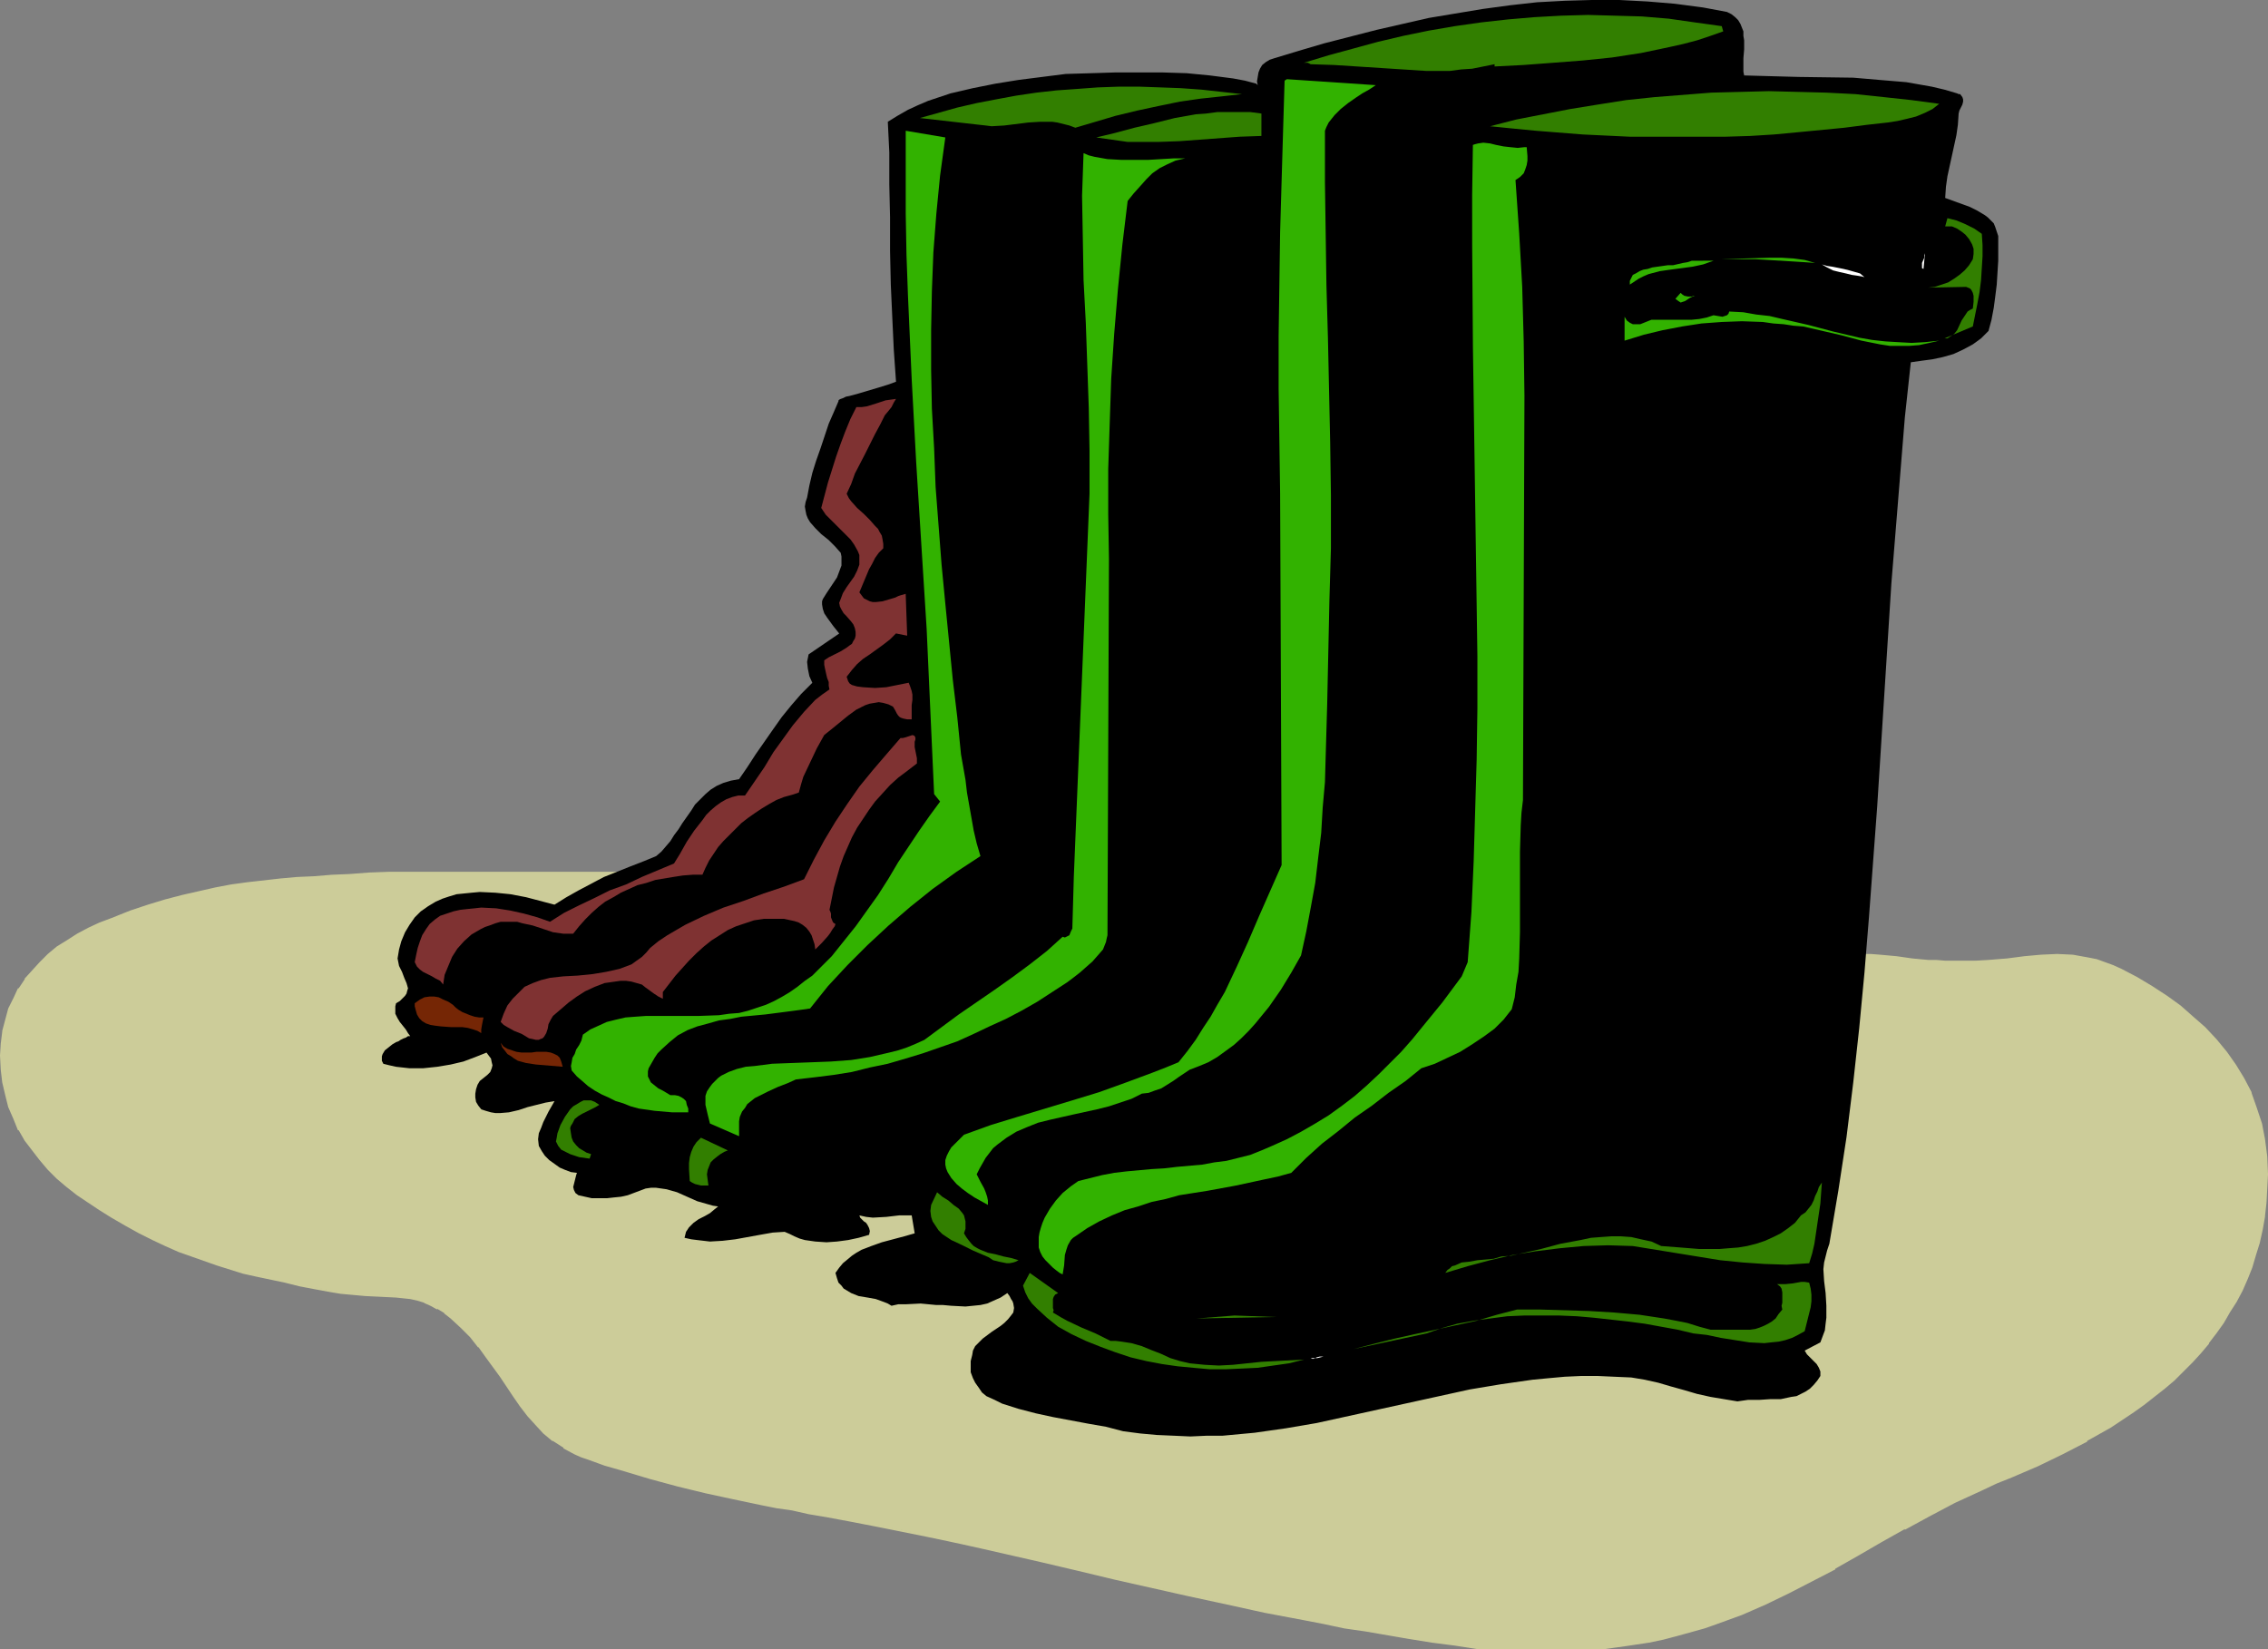<?xml version="1.0" encoding="UTF-8" standalone="no"?>
<svg
   version="1.0"
   width="129.766mm"
   height="94.39mm"
   id="svg34"
   sodipodi:docname="Boots 04.wmf"
   xmlns:inkscape="http://www.inkscape.org/namespaces/inkscape"
   xmlns:sodipodi="http://sodipodi.sourceforge.net/DTD/sodipodi-0.dtd"
   xmlns="http://www.w3.org/2000/svg"
   xmlns:svg="http://www.w3.org/2000/svg">
  <rect width="100%" height="100%" fill="#808080" stroke="none"/>
  <sodipodi:namedview
     id="namedview34"
     pagecolor="#ffffff"
     bordercolor="#000000"
     borderopacity="0.25"
     inkscape:showpageshadow="2"
     inkscape:pageopacity="0.0"
     inkscape:pagecheckerboard="0"
     inkscape:deskcolor="#d1d1d1"
     inkscape:document-units="mm" />
  <defs
     id="defs1">
    <pattern
       id="WMFhbasepattern"
       patternUnits="userSpaceOnUse"
       width="6"
       height="6"
       x="0"
       y="0" />
  </defs>
  <path
     style="fill:#cccc99;fill-opacity:1;fill-rule:evenodd;stroke:none"
     d="M 397.212,206.326 H 350.833 l -5.494,0.323 -5.333,0.162 h -5.171 -4.848 l -4.686,-0.323 -4.686,-0.162 -9.05,-0.808 -9.05,-0.969 -4.686,-0.646 -4.686,-0.646 -5.01,-0.646 -5.01,-0.646 -5.333,-0.646 -5.656,-0.646 -2.909,-0.162 -2.909,-0.323 -2.586,-0.162 -2.747,-0.162 -4.848,-0.485 -4.848,-0.485 -4.848,-0.646 -5.171,-0.808 -2.586,-0.485 -2.747,-0.646 -2.747,-0.646 -2.909,-0.646 h -19.069 l -4.202,-1.131 -3.717,-0.808 -3.717,-0.646 -3.555,-0.485 -3.555,-0.162 -3.394,-0.162 -6.626,-0.162 h -6.787 -3.555 l -3.555,-0.162 -3.717,-0.323 -3.717,-0.485 -4.04,-0.808 -4.202,-0.969 H 84.194 l -4.363,0.323 -4.202,0.162 -3.878,0.323 -3.878,0.162 -3.717,0.323 -3.555,0.323 -7.11,0.808 -3.394,0.485 -3.555,0.646 -3.555,0.646 -3.555,0.969 -3.555,0.969 -3.878,1.131 -3.878,1.293 -4.04,1.454 -2.424,1.131 -2.424,1.131 -2.424,1.293 -2.262,1.293 -2.101,1.454 -1.939,1.454 -1.778,1.777 -1.616,1.777 -1.616,1.939 -1.293,1.939 -1.131,2.1 -0.97,2.262 -0.808,2.262 -0.485,2.585 -0.323,2.585 -0.162,2.585 0.162,3.07 0.323,2.747 0.485,2.747 0.808,2.585 0.97,2.424 1.131,2.424 1.293,2.262 1.616,2.1 1.616,2.1 1.778,1.939 1.939,2.1 2.101,1.777 2.262,1.777 2.424,1.616 2.424,1.616 2.424,1.616 3.07,1.777 3.07,1.616 2.747,1.454 2.909,1.293 2.747,1.293 2.909,0.969 5.333,1.939 5.656,1.616 3.07,0.646 2.909,0.808 3.07,0.646 3.232,0.646 3.555,0.646 3.555,0.646 1.778,0.323 1.778,0.162 3.555,0.323 3.394,0.162 3.232,0.162 3.07,0.485 1.616,0.323 1.454,0.485 1.454,0.646 1.454,0.646 1.454,0.969 1.454,1.131 2.262,2.1 1.939,1.939 1.778,2.1 1.616,2.262 3.07,4.362 2.909,4.201 1.454,2.1 1.616,1.939 1.616,1.939 1.778,1.939 1.939,1.616 2.424,1.454 2.424,1.454 1.293,0.485 1.454,0.646 3.555,1.131 3.555,1.131 3.232,0.969 3.07,0.969 6.141,1.616 5.818,1.454 5.979,1.293 6.302,1.131 3.232,0.646 3.394,0.646 3.555,0.646 3.717,0.646 5.171,0.969 5.01,0.969 5.01,0.969 4.686,0.969 4.686,1.131 4.525,0.969 4.363,0.969 4.363,0.969 8.565,1.939 8.242,1.777 7.918,1.939 8.08,1.777 7.918,1.777 8.08,1.777 8.08,1.777 8.565,1.777 4.363,0.808 4.363,0.808 4.525,0.808 4.686,0.808 4.848,0.646 4.848,0.808 5.01,0.808 5.333,0.646 h 26.664 l 3.394,-0.485 3.394,-0.323 3.07,-0.646 3.232,-0.646 2.909,-0.646 3.07,-0.808 2.747,-0.969 2.747,-0.808 5.494,-2.1 5.171,-2.262 5.01,-2.424 5.01,-2.424 4.848,-2.747 4.848,-2.747 5.01,-2.908 5.171,-2.908 5.333,-2.908 5.656,-2.747 5.818,-2.908 3.07,-1.293 3.232,-1.454 5.656,-2.262 5.494,-2.585 5.333,-2.908 5.01,-2.908 4.848,-3.231 2.262,-1.616 2.262,-1.777 2.262,-1.777 1.939,-1.777 2.101,-1.939 1.939,-1.939 1.778,-2.1 1.778,-1.939 1.616,-2.262 1.616,-2.1 1.293,-2.262 1.454,-2.424 1.131,-2.424 1.131,-2.424 0.97,-2.585 0.97,-2.585 0.646,-2.747 0.646,-2.747 0.485,-2.908 0.323,-2.908 0.323,-3.07 v -3.07 -1.939 l -0.162,-1.939 -0.485,-3.555 -0.646,-3.555 -0.97,-3.393 -1.293,-3.231 -1.454,-3.07 -1.778,-2.908 -1.939,-2.747 -2.262,-2.747 -2.424,-2.585 -2.586,-2.262 -2.747,-2.262 -2.909,-2.262 -3.07,-2.1 -3.394,-1.777 -3.394,-1.939 -1.778,-0.808 -1.616,-0.646 -1.778,-0.485 -1.778,-0.485 -1.616,-0.323 -1.778,-0.162 -3.394,-0.162 -3.555,0.162 -3.555,0.323 -3.717,0.323 -4.04,0.323 -2.747,0.162 -2.424,0.162 h -4.202 l -1.939,-0.162 -1.778,-0.162 -3.394,-0.323 -3.394,-0.323 -1.778,-0.162 -1.778,-0.162 -2.101,-0.162 -2.262,-0.162 -2.424,-0.162 z"
     id="path1" />
  <path
     style="fill:#cccc99;fill-opacity:1;fill-rule:evenodd;stroke:none"
     d="m 350.833,206.165 -5.494,0.323 h -5.333 l -5.171,0.162 -4.848,-0.162 -4.686,-0.162 -4.686,-0.323 -9.05,-0.646 -9.05,-1.131 v 0 l -4.686,-0.646 -4.686,-0.646 v 0 l -5.01,-0.485 h 0.162 l -5.171,-0.646 -5.333,-0.808 v 0 l -5.656,-0.485 -2.909,-0.323 -2.909,-0.323 -2.586,-0.162 -2.747,-0.162 -4.848,-0.323 -4.848,-0.485 v 0 l -4.848,-0.646 -5.01,-0.808 -2.747,-0.485 -2.586,-0.646 -2.909,-0.646 -2.909,-0.808 h -19.069 v 0 l -4.04,-1.131 -3.878,-0.808 -3.717,-0.646 v 0 l -3.555,-0.323 -3.555,-0.323 -3.394,-0.162 H 175.659 l -3.555,-0.162 -3.555,-0.162 -3.717,-0.323 h 0.162 l -3.878,-0.485 -3.878,-0.646 -4.363,-0.969 H 84.194 l -4.363,0.162 -4.202,0.323 -3.878,0.162 -3.878,0.323 -3.717,0.162 -3.555,0.323 -7.11,0.808 v 0 l -3.555,0.485 -3.394,0.646 -3.555,0.808 -3.555,0.808 -3.717,0.969 -3.717,1.131 -3.878,1.293 -4.04,1.616 v 0 l -2.586,0.969 -2.424,1.131 -2.424,1.293 v 0 l -2.262,1.454 -2.101,1.293 v 0 l -1.939,1.616 -1.778,1.777 -1.616,1.777 -1.616,1.777 v 0.162 l -1.293,1.939 H 3.878 l -0.97,2.1 -1.131,2.262 v 0 l -0.646,2.424 -0.646,2.424 v 0.162 L 0.162,225.715 0,228.3 l 0.162,3.07 0.323,2.747 v 0 l 0.646,2.747 0.646,2.585 1.131,2.585 v 0 l 0.97,2.424 h 0.162 l 1.293,2.262 1.616,2.1 1.616,2.1 v 0 l 1.778,2.1 1.939,1.939 2.101,1.777 v 0 l 2.262,1.777 2.424,1.616 2.424,1.616 2.586,1.616 3.07,1.777 2.909,1.616 v 0 l 2.909,1.454 2.747,1.293 2.909,1.293 v 0 l 2.747,0.969 5.494,1.939 5.656,1.777 2.909,0.646 3.07,0.646 3.07,0.646 3.232,0.808 3.394,0.646 3.555,0.646 1.939,0.323 v 0 l 1.778,0.162 3.555,0.323 3.394,0.162 3.232,0.162 v 0 l 3.07,0.323 1.454,0.323 1.616,0.485 h -0.162 l 1.454,0.646 1.454,0.808 v -0.162 l 1.616,0.969 h -0.162 l 1.454,1.131 2.262,2.1 1.939,1.939 1.778,2.262 v -0.162 l 1.616,2.262 3.07,4.201 2.909,4.362 1.454,2.1 v 0 l 1.616,2.1 1.616,1.777 1.778,1.939 1.939,1.616 h 0.162 l 2.262,1.454 v 0.162 l 2.424,1.293 1.454,0.646 v 0 l 1.454,0.485 3.555,1.293 3.394,0.969 3.232,0.969 3.232,0.969 5.979,1.616 5.979,1.454 5.979,1.293 6.141,1.293 3.232,0.646 3.394,0.485 3.555,0.808 3.878,0.646 5.171,0.969 5.01,0.969 4.848,0.969 4.848,0.969 4.686,0.969 4.525,0.969 4.363,0.969 12.766,2.908 8.242,1.939 8.08,1.939 7.918,1.777 7.918,1.777 8.242,1.777 8.08,1.777 8.565,1.616 4.202,0.808 4.525,0.969 4.525,0.646 4.686,0.808 4.686,0.808 5.01,0.808 5.01,0.646 5.171,0.808 h 26.826 l 3.394,-0.485 h 0.162 l 3.232,-0.485 3.232,-0.485 3.07,-0.646 3.07,-0.808 2.909,-0.808 2.909,-0.808 2.747,-0.969 5.333,-1.939 v 0 l 5.171,-2.262 5.01,-2.424 5.01,-2.585 5.01,-2.585 v -0.162 l 4.848,-2.747 5.01,-2.908 5.171,-2.908 v 0.162 l 5.333,-2.908 5.494,-2.908 5.979,-2.747 3.07,-1.454 3.232,-1.293 5.656,-2.424 5.333,-2.585 5.333,-2.747 v -0.162 l 5.171,-2.908 4.848,-3.231 2.262,-1.616 2.262,-1.777 v 0 l 2.262,-1.777 2.101,-1.777 1.939,-1.939 1.939,-1.939 1.778,-1.939 1.778,-2.1 v -0.162 l 1.616,-2.1 1.616,-2.262 1.293,-2.262 1.454,-2.262 v 0 l 1.293,-2.424 1.131,-2.585 v 0 l 0.97,-2.424 0.808,-2.747 0.808,-2.585 0.646,-2.908 0.485,-2.747 V 263.038 l 0.323,-2.908 h -0.485 l -0.323,2.908 v 0 l -0.485,2.908 -0.646,2.747 -0.808,2.585 -0.808,2.747 -0.97,2.424 v 0 l -1.131,2.585 -1.293,2.262 h 0.162 l -1.454,2.424 -1.454,2.262 -1.454,2.1 -1.616,2.262 v -0.162 l -1.778,2.1 -1.778,2.1 -1.939,1.939 -2.101,1.939 -2.101,1.777 -2.101,1.777 v 0 l -2.262,1.777 -2.262,1.616 -4.848,3.231 -5.01,2.908 v 0 l -5.333,2.747 -5.494,2.585 -5.656,2.424 -3.232,1.293 -3.07,1.454 -5.818,2.747 -5.656,2.908 -5.333,2.908 v 0 l -5.01,2.908 -5.01,2.747 -5.01,2.908 v 0 l -4.848,2.585 -5.01,2.585 -5.01,2.424 -5.171,2.262 v 0 l -5.333,1.939 -2.747,0.969 -2.909,0.808 -2.909,0.808 -3.07,0.808 -3.07,0.485 -3.232,0.646 -3.232,0.485 v 0 l -3.394,0.485 h -26.664 v 0 l -5.171,-0.808 -5.01,-0.808 -5.01,-0.646 -4.686,-0.808 -4.686,-0.808 -4.525,-0.808 -4.525,-0.808 -4.363,-0.808 -8.403,-1.616 -8.242,-1.777 -8.08,-1.777 -7.918,-1.777 -7.918,-1.777 -8.08,-1.939 -8.242,-1.939 -12.766,-2.908 -4.525,-0.969 -4.525,-0.969 -4.686,-0.969 -4.686,-0.969 -4.848,-0.969 -5.01,-0.969 -5.333,-0.969 -3.717,-0.808 -3.555,-0.646 -3.394,-0.646 -3.232,-0.485 -6.141,-1.293 -5.979,-1.293 -5.979,-1.454 -6.141,-1.616 -3.07,-0.969 -3.232,-0.969 -3.394,-0.969 -3.555,-1.293 -1.454,-0.485 v 0 l -1.454,-0.646 -2.424,-1.293 v 0 l -2.262,-1.454 h 0.162 l -2.101,-1.777 -1.778,-1.777 -1.616,-1.939 -1.616,-1.939 v 0 l -1.454,-1.939 -2.909,-4.362 -3.07,-4.362 -1.616,-2.1 v -0.162 l -1.778,-2.1 -1.939,-1.939 -2.262,-2.1 -1.293,-1.131 h -0.162 l -1.454,-0.969 v 0 l -1.454,-0.808 -1.454,-0.646 h -0.162 l -1.454,-0.485 -1.454,-0.323 -3.232,-0.323 v 0 l -3.232,-0.162 -3.394,-0.323 -3.555,-0.162 -1.778,-0.162 v 0 l -1.778,-0.323 -3.555,-0.646 -3.394,-0.646 -3.232,-0.808 -3.232,-0.646 -2.909,-0.646 -2.909,-0.808 -5.656,-1.616 -5.494,-1.939 -2.747,-0.969 v 0 l -2.747,-1.293 -2.909,-1.293 -2.909,-1.454 v 0.162 l -2.909,-1.777 -3.07,-1.777 -2.424,-1.454 -2.586,-1.616 -2.262,-1.777 -2.262,-1.777 v 0 l -2.101,-1.777 -1.939,-1.939 -1.778,-1.939 v 0.162 l -1.616,-2.1 -1.616,-2.262 -1.293,-2.262 v 0 l -0.97,-2.424 v 0.162 l -0.97,-2.424 -0.808,-2.585 -0.646,-2.747 v 0 l -0.323,-2.747 v -3.07 -2.585 l 0.323,-2.585 v 0 l 0.646,-2.585 0.808,-2.262 v 0 l 0.97,-2.1 0.97,-2.262 v 0 l 1.293,-1.939 v 0.162 l 1.616,-1.939 1.616,-1.777 1.778,-1.616 1.939,-1.616 v 0 l 2.101,-1.454 2.262,-1.293 v 0 l 2.262,-1.293 2.586,-1.131 2.424,-0.969 v 0 l 4.04,-1.616 3.878,-1.293 3.717,-1.131 3.555,-0.969 3.717,-0.808 3.394,-0.808 3.555,-0.646 3.394,-0.485 v 0 l 7.11,-0.808 3.555,-0.323 3.717,-0.162 3.878,-0.323 3.878,-0.162 4.202,-0.323 4.363,-0.162 h 68.68 v 0 l 4.202,0.969 4.04,0.646 3.717,0.485 v 0 l 3.717,0.323 3.555,0.162 3.555,0.162 h 13.413 l 3.394,0.162 3.555,0.323 3.555,0.323 v 0 l 3.717,0.646 3.717,0.808 4.04,1.131 h 19.23 -0.162 l 3.07,0.808 2.747,0.646 2.747,0.646 2.586,0.485 5.01,0.808 4.848,0.646 h 0.162 l 4.848,0.485 4.848,0.323 2.747,0.162 2.586,0.323 2.909,0.162 2.909,0.323 5.656,0.485 v 0 l 5.171,0.808 5.171,0.646 v 0 l 5.01,0.646 h -0.162 l 4.848,0.485 4.525,0.646 h 0.162 l 9.05,1.131 9.05,0.646 4.686,0.323 4.686,0.162 4.848,0.162 h 5.171 l 5.333,-0.162 5.494,-0.323 z"
     id="path2" />
  <path
     style="fill:#cccc99;fill-opacity:1;fill-rule:evenodd;stroke:none"
     d="m 490.132,260.13 0.162,-3.07 0.162,-3.07 -0.162,-3.878 v 0 l -0.485,-3.716 -0.646,-3.393 -1.131,-3.393 -1.131,-3.231 v -0.162 l -1.616,-3.07 v 0 l -1.778,-2.908 -1.939,-2.747 v 0 l -2.262,-2.747 -2.424,-2.585 -2.586,-2.262 -2.747,-2.424 v 0 l -2.909,-2.1 -3.232,-2.1 -3.232,-1.939 v 0 l -3.394,-1.777 -1.778,-0.808 v 0 l -1.778,-0.646 -1.778,-0.646 -1.616,-0.323 -1.778,-0.323 v 0 l -1.778,-0.323 -3.394,-0.162 -3.555,0.162 -3.555,0.323 -3.717,0.485 -4.04,0.323 -2.747,0.162 h -2.424 -4.202 l -1.939,-0.162 h -1.778 l -3.394,-0.323 -3.394,-0.485 -1.778,-0.162 -1.778,-0.162 -2.101,-0.162 h -2.262 l -2.424,-0.162 H 350.833 v 0.485 h 48.965 l 2.424,0.162 h 2.262 l 2.101,0.162 1.778,0.162 1.778,0.162 3.394,0.485 3.394,0.323 h 1.778 l 1.939,0.162 h 4.202 2.424 l 2.747,-0.162 4.04,-0.323 3.717,-0.485 3.555,-0.323 3.555,-0.162 3.394,0.323 1.778,0.162 h -0.162 l 1.778,0.323 1.778,0.323 1.616,0.646 1.778,0.646 h -0.162 l 1.778,0.808 3.555,1.777 v 0 l 3.232,1.939 3.07,1.939 2.909,2.262 v 0 l 2.747,2.262 2.586,2.424 2.424,2.585 2.262,2.585 v -0.162 l 1.939,2.908 1.778,2.908 h -0.162 l 1.616,3.07 v -0.162 l 1.131,3.393 1.131,3.231 0.646,3.555 0.485,3.716 v -0.162 l 0.162,3.878 -0.162,3.07 -0.162,3.07 z"
     id="path3" />
  <path
     style="fill:#000000;fill-opacity:1;fill-rule:evenodd;stroke:none"
     d="m 373.457,2.585 0.97,0.485 0.808,0.646 0.646,0.646 0.485,0.808 0.323,0.808 0.323,0.808 v 0.969 l 0.162,0.969 v 1.939 l -0.162,1.939 v 2.908 l 0.162,0.808 5.818,0.162 5.979,0.162 11.797,0.162 5.656,0.485 5.818,0.485 2.747,0.485 2.747,0.485 2.747,0.646 2.747,0.808 0.323,0.162 h 0.323 l 0.485,0.646 0.162,0.485 v 0.485 l -0.162,0.646 -0.323,0.646 -0.323,0.646 -0.162,0.646 -0.162,2.424 -0.323,2.262 -1.939,8.886 -0.323,2.262 -0.162,2.424 1.778,0.646 1.778,0.646 1.778,0.646 1.616,0.808 1.616,0.969 0.646,0.485 0.646,0.646 0.646,0.646 0.323,0.808 0.323,0.969 0.323,0.969 v 2.585 2.747 l -0.162,2.585 -0.162,2.585 -0.323,2.585 -0.323,2.424 -0.485,2.585 -0.646,2.424 -0.808,0.808 -0.808,0.808 -1.778,1.293 -2.101,1.131 -2.101,0.969 -2.262,0.646 -2.262,0.485 -2.424,0.323 -2.262,0.323 -1.293,11.956 -0.97,11.956 -0.97,11.956 -0.97,11.956 -3.07,48.31 -1.778,23.913 -0.97,11.956 -1.131,11.956 -1.293,11.795 -1.454,11.795 -1.778,11.633 -1.939,11.472 -0.485,1.454 -0.323,1.293 -0.323,1.293 -0.162,1.454 0.162,2.585 0.323,2.585 0.162,2.747 v 2.585 l -0.162,1.293 -0.162,1.454 -0.485,1.293 -0.485,1.293 -3.394,1.777 0.485,0.808 0.646,0.646 1.454,1.454 0.485,0.808 0.323,0.808 v 0.485 0.485 l -0.323,0.485 -0.323,0.485 -0.808,0.969 -0.808,0.808 -0.97,0.646 -0.97,0.485 -0.97,0.485 -1.131,0.162 -2.262,0.485 h -2.262 l -2.424,0.162 h -2.424 l -2.262,0.323 -2.909,-0.485 -2.909,-0.485 -2.909,-0.646 -2.747,-0.808 -2.909,-0.808 -2.747,-0.808 -2.909,-0.646 -2.909,-0.485 -3.717,-0.162 -3.555,-0.162 h -3.555 l -3.555,0.162 -3.555,0.323 -3.394,0.323 -6.787,0.969 -6.787,1.131 -6.626,1.454 -6.626,1.454 -6.626,1.454 -6.626,1.454 -6.626,1.454 -6.626,1.131 -6.787,0.969 -6.949,0.646 h -3.394 l -3.555,0.162 -3.555,-0.162 -3.717,-0.162 -3.555,-0.323 -3.717,-0.485 -3.717,-0.969 -3.717,-0.646 -7.757,-1.454 -3.717,-0.808 -3.717,-0.969 -3.555,-1.131 -1.616,-0.808 -1.778,-0.808 -0.97,-0.808 -0.646,-0.969 -0.808,-1.131 -0.485,-0.969 -0.485,-1.293 v -1.131 -1.293 l 0.323,-1.293 0.162,-0.969 0.485,-0.969 0.808,-0.808 0.808,-0.808 1.939,-1.454 1.939,-1.293 0.808,-0.646 0.808,-0.808 0.646,-0.808 0.485,-0.646 0.162,-0.969 -0.162,-0.969 -0.162,-0.485 -0.323,-0.485 -0.323,-0.646 -0.485,-0.646 -1.454,0.969 -1.454,0.646 -1.454,0.646 -1.454,0.323 -1.616,0.162 -1.616,0.162 -3.07,-0.162 -1.778,-0.162 h -1.454 l -3.394,-0.323 -3.232,0.162 h -1.616 l -1.454,0.323 -0.808,-0.485 -0.808,-0.323 -1.778,-0.646 -1.778,-0.323 -1.939,-0.323 -1.616,-0.646 -0.808,-0.485 -0.808,-0.485 -0.485,-0.646 -0.646,-0.646 -0.323,-0.969 -0.323,-1.131 0.808,-1.131 0.808,-0.969 0.97,-0.808 0.97,-0.808 0.97,-0.646 1.131,-0.646 2.101,-0.808 2.262,-0.808 2.424,-0.646 2.424,-0.646 2.262,-0.646 -0.646,-3.878 h -1.293 -1.454 l -2.747,0.323 -2.909,0.162 -1.454,-0.162 -1.454,-0.323 0.162,0.485 0.323,0.323 0.485,0.485 0.485,0.323 0.323,0.485 0.323,0.646 0.162,0.646 -0.162,0.808 -2.262,0.646 -2.262,0.485 -2.424,0.323 -2.262,0.162 -2.424,-0.162 -2.262,-0.323 -1.131,-0.323 -1.131,-0.485 -0.97,-0.485 -1.131,-0.485 -2.586,0.162 -2.747,0.485 -5.333,0.969 -2.747,0.323 -2.747,0.162 -2.747,-0.323 -1.293,-0.162 -1.454,-0.323 0.162,-0.646 0.162,-0.646 0.323,-0.485 0.323,-0.485 0.97,-0.969 1.131,-0.808 1.293,-0.646 1.131,-0.646 0.97,-0.808 0.808,-0.646 -1.131,-0.162 -1.131,-0.323 -2.262,-0.646 -4.363,-1.939 -2.262,-0.646 -1.131,-0.162 -1.131,-0.162 h -1.131 l -1.131,0.162 -1.293,0.485 -1.293,0.485 -1.293,0.485 -1.454,0.323 -1.616,0.162 -1.454,0.162 h -1.616 -1.616 l -1.454,-0.323 -1.454,-0.323 -0.646,-0.485 -0.323,-0.646 -0.162,-0.646 0.162,-0.646 0.323,-1.293 0.162,-0.646 0.162,-0.485 -1.293,-0.162 -1.293,-0.485 -1.131,-0.485 -1.131,-0.808 -1.131,-0.808 -0.97,-0.969 -0.646,-0.969 -0.646,-1.131 -0.162,-1.454 0.162,-1.293 0.485,-1.131 0.485,-1.293 1.131,-2.262 1.293,-2.262 -1.939,0.323 -1.939,0.485 -1.939,0.485 -1.939,0.646 -2.101,0.485 -1.939,0.162 h -0.97 l -0.97,-0.162 -1.131,-0.323 -0.97,-0.323 -0.646,-0.808 -0.485,-0.808 -0.162,-0.969 v -0.808 l 0.162,-0.969 0.323,-0.969 0.485,-0.808 0.808,-0.646 0.808,-0.646 0.646,-0.646 0.323,-0.808 0.162,-0.646 -0.162,-0.646 -0.162,-0.808 -0.485,-0.646 -0.485,-0.646 -2.424,0.969 -2.586,0.969 -2.747,0.646 -2.909,0.485 -3.07,0.323 H 88.557 l -2.909,-0.323 -1.454,-0.323 -1.293,-0.323 -0.323,-0.646 v -0.485 -0.485 l 0.162,-0.485 0.485,-0.808 0.808,-0.646 0.808,-0.646 0.808,-0.485 0.485,-0.162 0.485,-0.323 0.646,-0.323 0.485,-0.162 0.485,-0.323 h 0.485 l -0.485,-0.646 -0.485,-0.808 -0.646,-0.808 -0.646,-0.808 -0.485,-0.808 -0.485,-0.969 v -1.131 -0.485 l 0.162,-0.646 0.808,-0.485 0.646,-0.646 0.485,-0.485 0.323,-0.485 0.162,-0.646 0.162,-0.485 -0.323,-1.131 -0.485,-1.131 -0.485,-1.293 -0.646,-1.293 -0.323,-1.616 0.323,-1.939 0.485,-1.777 0.808,-1.939 0.97,-1.616 1.131,-1.616 1.293,-1.293 1.616,-1.131 1.616,-0.969 1.454,-0.646 1.454,-0.485 1.616,-0.485 1.616,-0.162 1.616,-0.162 1.778,-0.162 3.394,0.162 3.232,0.323 3.394,0.646 3.07,0.808 3.07,0.808 2.586,-1.616 2.586,-1.454 2.747,-1.454 2.747,-1.454 5.656,-2.262 2.909,-1.131 2.747,-1.131 1.131,-0.969 0.97,-1.131 0.97,-1.131 0.808,-1.293 0.97,-1.293 0.808,-1.293 1.939,-2.747 0.808,-1.293 1.131,-1.131 1.131,-1.131 1.131,-0.969 1.293,-0.808 1.454,-0.646 1.616,-0.485 1.778,-0.323 1.778,-2.585 1.778,-2.747 3.717,-5.332 1.939,-2.747 2.101,-2.585 2.101,-2.424 2.424,-2.424 -0.646,-1.454 -0.323,-1.616 -0.162,-1.454 0.162,-0.808 0.162,-0.808 6.626,-4.524 -0.646,-0.808 -0.646,-0.808 -1.293,-1.777 -0.646,-0.969 -0.323,-0.969 -0.162,-0.969 v -0.646 l 0.162,-0.485 0.808,-1.293 0.646,-0.969 1.616,-2.424 0.485,-1.293 0.485,-1.293 v -1.293 -0.646 l -0.162,-0.808 -1.293,-1.454 -1.293,-1.293 -1.616,-1.293 -1.293,-1.293 -1.131,-1.293 -0.485,-0.808 -0.323,-0.808 -0.162,-0.808 -0.162,-0.969 0.162,-0.969 0.323,-0.969 0.485,-2.585 0.646,-2.747 0.808,-2.585 0.97,-2.747 1.778,-5.332 1.131,-2.585 0.97,-2.262 V 86.602 l 0.162,-0.162 0.323,-0.162 0.485,-0.162 0.646,-0.323 0.808,-0.162 1.778,-0.485 4.363,-1.293 2.101,-0.646 1.778,-0.646 -0.485,-6.948 -0.323,-6.948 -0.323,-7.109 -0.162,-7.271 v -7.271 l -0.162,-7.109 v -6.948 l -0.323,-6.624 2.101,-1.293 2.262,-1.293 2.101,-0.969 2.262,-0.969 2.424,-0.808 2.424,-0.808 4.848,-1.131 4.848,-0.969 5.01,-0.808 10.181,-1.293 5.494,-0.162 5.171,-0.162 h 5.333 5.01 l 5.171,0.162 5.01,0.485 5.01,0.646 2.586,0.485 2.424,0.646 0.323,0.323 -0.162,-0.808 0.162,-0.969 0.162,-0.969 0.323,-0.808 0.485,-0.808 0.808,-0.646 0.808,-0.485 0.97,-0.323 5.333,-1.616 5.494,-1.616 5.656,-1.454 5.656,-1.454 5.656,-1.293 5.656,-1.293 5.818,-0.969 5.818,-0.969 5.979,-0.808 5.818,-0.646 5.979,-0.323 L 344.208,0 h 5.979 l 6.141,0.323 5.818,0.485 6.141,0.808 z"
     id="path4" />
  <path
     style="fill:#327f00;fill-opacity:1;fill-rule:evenodd;stroke:none"
     d="m 372.326,5.655 0.323,1.131 -2.747,0.969 -2.909,0.969 -3.07,0.808 -2.909,0.646 -3.07,0.646 -3.07,0.646 -6.302,0.969 -6.302,0.646 -6.302,0.485 -6.464,0.485 -6.302,0.323 v -0.485 l -2.424,0.485 -2.424,0.485 -2.424,0.162 -2.424,0.323 h -5.01 l -5.01,-0.323 -10.019,-0.646 -5.01,-0.323 -5.01,-0.162 -0.323,-0.162 -0.323,-0.162 h -0.323 -0.485 l 5.333,-1.616 5.333,-1.454 5.333,-1.454 5.494,-1.293 5.494,-1.131 5.656,-0.969 5.656,-0.808 5.818,-0.646 5.656,-0.485 5.818,-0.323 5.818,-0.162 5.818,0.162 5.818,0.162 5.818,0.485 5.656,0.808 z"
     id="path5" />
  <path
     style="fill:#32b200;fill-opacity:1;fill-rule:evenodd;stroke:none"
     d="m 297.505,18.419 -1.454,0.969 -1.454,0.808 -1.454,0.969 -1.616,1.131 -1.616,1.293 -1.293,1.293 -1.293,1.616 -0.485,0.969 -0.323,0.808 v 11.148 l 0.162,11.148 0.162,11.148 0.323,11.31 0.485,22.62 0.162,11.472 v 11.472 l -0.323,11.148 -0.485,22.62 -0.323,11.148 -0.162,5.655 -0.485,5.493 -0.323,5.493 -0.646,5.332 -0.646,5.493 -0.97,5.332 -0.97,5.17 -1.131,5.17 -2.101,3.716 -2.262,3.716 -2.586,3.716 -2.909,3.555 -1.454,1.616 -1.616,1.616 -1.616,1.454 -1.778,1.293 -1.778,1.293 -1.939,1.131 -1.939,0.808 -2.101,0.808 -2.424,1.616 -1.131,0.808 -1.293,0.808 -1.293,0.808 -1.454,0.485 -1.293,0.485 -1.454,0.162 -2.262,1.131 -2.424,0.808 -2.424,0.808 -2.586,0.646 -5.171,1.131 -5.01,1.131 -2.586,0.646 -2.424,0.969 -2.262,0.969 -2.101,1.293 -1.939,1.454 -0.97,0.808 -1.616,2.1 -0.646,1.131 -0.646,1.131 -0.646,1.293 0.808,1.616 0.808,1.454 0.323,0.808 0.323,0.969 0.162,0.808 v 0.969 l -1.454,-0.808 -1.454,-0.808 -1.454,-0.969 -1.293,-0.969 -1.131,-0.969 -1.131,-1.293 -0.808,-1.293 -0.323,-0.808 -0.162,-0.808 v -0.969 l 0.323,-0.969 0.485,-0.969 0.485,-0.808 1.454,-1.454 1.293,-1.293 5.818,-2.1 5.818,-1.777 11.797,-3.555 5.818,-1.777 5.818,-2.1 5.656,-2.1 2.909,-1.131 2.747,-1.131 1.939,-2.424 1.778,-2.424 1.616,-2.585 1.616,-2.424 1.454,-2.585 1.616,-2.747 2.586,-5.493 2.424,-5.332 2.424,-5.655 2.424,-5.493 2.424,-5.493 -0.323,-80.462 -0.162,-11.31 -0.162,-11.31 V 72.707 l 0.162,-11.148 0.162,-11.31 0.323,-11.148 0.323,-10.987 0.323,-10.664 0.485,-0.323 z"
     id="path6" />
  <path
     style="fill:#327f00;fill-opacity:1;fill-rule:evenodd;stroke:none"
     d="m 268.579,20.358 -4.363,0.485 -4.525,0.485 -4.525,0.646 -4.686,0.969 -4.525,0.969 -4.686,1.131 -4.363,1.293 -4.363,1.293 -1.293,-0.485 -1.293,-0.323 -1.293,-0.323 -1.131,-0.162 h -2.586 l -2.586,0.162 -2.586,0.323 -2.586,0.323 -2.747,0.162 -1.293,-0.162 -1.454,-0.162 -12.766,-1.454 4.04,-1.131 4.04,-1.131 4.202,-0.969 4.202,-0.808 4.363,-0.808 4.363,-0.646 4.363,-0.485 4.525,-0.323 4.363,-0.323 4.525,-0.162 h 4.525 l 4.525,0.162 4.363,0.162 4.525,0.323 4.363,0.485 z"
     id="path7" />
  <path
     style="fill:#327f00;fill-opacity:1;fill-rule:evenodd;stroke:none"
     d="m 419.352,22.458 -1.454,1.131 -1.616,0.808 -1.939,0.808 -1.939,0.485 -2.101,0.485 -2.101,0.323 -4.363,0.485 -5.01,0.646 -5.01,0.485 -5.01,0.485 -5.171,0.485 -5.171,0.323 -5.333,0.162 H 362.792 352.449 l -10.181,-0.485 -10.181,-0.808 -5.01,-0.485 -4.848,-0.485 5.656,-1.454 5.818,-1.131 5.818,-1.131 5.979,-0.969 6.141,-0.969 6.141,-0.646 6.141,-0.485 6.141,-0.485 6.302,-0.162 6.141,-0.162 6.302,0.162 6.141,0.162 6.302,0.323 6.141,0.646 5.979,0.646 z"
     id="path8" />
  <path
     style="fill:#327f00;fill-opacity:1;fill-rule:evenodd;stroke:none"
     d="m 272.78,29.406 -4.686,0.162 -4.363,0.323 -4.363,0.323 -4.363,0.323 -4.525,0.162 h -4.363 -2.262 l -2.262,-0.323 -2.262,-0.323 -2.262,-0.323 4.04,-0.969 4.202,-1.131 4.202,-0.969 4.525,-1.131 4.525,-0.808 2.262,-0.162 2.424,-0.323 h 2.262 2.424 2.424 l 2.424,0.323 z"
     id="path9" />
  <path
     style="fill:#32b200;fill-opacity:1;fill-rule:evenodd;stroke:none"
     d="m 204.424,29.729 -1.131,8.24 -0.808,8.24 -0.646,8.402 -0.323,8.402 -0.162,8.402 v 8.563 l 0.162,8.402 0.485,8.563 0.323,8.402 0.646,8.402 0.646,8.402 0.808,8.402 1.616,16.48 0.97,8.079 0.808,8.079 0.97,5.493 0.323,2.747 0.485,2.747 0.97,5.493 0.646,2.747 0.808,2.747 -5.171,3.393 -5.171,3.716 -4.848,3.878 -4.686,4.039 -4.525,4.201 -4.363,4.362 -4.202,4.524 -3.878,4.847 -2.262,0.323 -2.424,0.323 -5.01,0.646 -5.171,0.485 -2.424,0.485 -2.424,0.323 -2.262,0.646 -2.424,0.646 -2.101,0.808 -2.101,1.131 -1.778,1.454 -1.778,1.616 -0.808,0.808 -0.646,0.969 -0.646,1.131 -0.646,1.131 -0.162,0.646 v 0.485 0.646 l 0.162,0.323 0.485,0.969 0.808,0.646 0.808,0.646 0.97,0.485 0.808,0.485 0.808,0.485 h 0.97 l 0.808,0.162 0.646,0.323 0.485,0.323 0.485,0.485 0.162,0.808 0.323,0.808 v 0.808 h -3.555 l -3.717,-0.323 -3.394,-0.485 -1.778,-0.485 -1.616,-0.646 -1.616,-0.485 -1.616,-0.808 -1.454,-0.646 -1.454,-0.808 -1.454,-0.969 -1.293,-1.131 -1.131,-0.969 -1.131,-1.293 -0.162,-0.969 0.162,-0.808 0.162,-0.969 0.485,-0.808 0.323,-0.969 0.646,-0.969 0.485,-0.969 0.323,-1.293 1.616,-1.131 1.778,-0.808 1.778,-0.808 1.939,-0.485 2.101,-0.485 2.101,-0.162 2.262,-0.162 h 2.262 9.05 l 4.525,-0.162 2.262,-0.323 2.101,-0.162 1.939,-0.485 1.939,-0.646 1.939,-0.646 1.778,-0.808 1.778,-0.969 1.616,-0.969 1.616,-1.131 1.616,-1.293 1.616,-1.131 1.454,-1.454 2.747,-2.747 2.586,-3.231 2.586,-3.231 2.424,-3.393 2.424,-3.393 2.262,-3.555 2.101,-3.555 2.262,-3.393 2.262,-3.393 2.262,-3.231 2.262,-3.07 -1.293,-1.616 -0.808,-17.773 -0.808,-17.934 -1.131,-17.934 -1.131,-18.096 -0.97,-17.934 -0.808,-18.096 -0.323,-8.886 -0.162,-8.886 v -8.886 -9.048 z"
     id="path10" />
  <path
     style="fill:#32b200;fill-opacity:1;fill-rule:evenodd;stroke:none"
     d="m 330.148,31.83 0.162,1.939 v 0.969 l -0.162,0.969 -0.323,0.969 -0.323,0.808 -0.808,0.808 -0.97,0.646 0.808,11.633 0.646,11.472 0.323,11.795 0.162,11.795 -0.323,87.41 -0.323,2.747 -0.162,2.747 -0.162,5.655 v 5.817 5.817 5.817 l -0.162,5.655 -0.162,2.908 -0.485,2.747 -0.323,2.747 -0.646,2.585 -1.778,2.262 -1.939,1.939 -2.424,1.777 -2.424,1.616 -2.586,1.616 -2.747,1.293 -2.747,1.293 -2.909,0.969 -3.394,2.747 -3.717,2.585 -3.555,2.747 -3.717,2.585 -3.555,2.908 -3.555,2.747 -3.394,3.07 -3.232,3.231 -2.909,0.808 -3.07,0.646 -5.979,1.293 -6.141,1.131 -6.141,0.969 -2.909,0.808 -3.07,0.646 -2.909,0.969 -2.909,0.808 -2.747,1.131 -2.747,1.293 -2.586,1.454 -2.586,1.777 -0.485,0.323 -0.485,0.485 -0.646,1.131 -0.323,0.969 -0.323,1.131 -0.162,2.262 -0.162,0.969 -0.162,0.969 -0.646,-0.323 -0.646,-0.485 -0.808,-0.646 -0.808,-0.808 -0.808,-0.808 -0.646,-0.808 -0.485,-0.969 -0.323,-0.969 v -1.131 -1.131 l 0.162,-0.969 0.323,-1.131 0.323,-0.969 0.485,-1.131 1.131,-1.939 1.293,-1.777 1.454,-1.616 1.778,-1.454 1.616,-1.131 2.586,-0.646 2.586,-0.646 2.586,-0.485 2.747,-0.323 5.333,-0.485 2.747,-0.162 2.747,-0.323 5.494,-0.485 2.586,-0.485 2.586,-0.323 2.586,-0.646 2.586,-0.646 2.424,-0.969 2.262,-0.969 3.232,-1.454 3.07,-1.616 3.07,-1.777 2.909,-1.777 2.909,-2.1 2.747,-2.1 2.586,-2.262 2.586,-2.424 2.424,-2.424 2.424,-2.424 2.424,-2.747 2.101,-2.585 4.363,-5.332 4.202,-5.655 1.293,-3.07 v 0 l 0.808,-10.825 0.485,-10.987 0.323,-10.987 0.323,-10.987 0.162,-11.148 v -11.148 l -0.323,-22.458 -0.323,-22.297 -0.323,-22.135 -0.162,-21.974 V 42.17 l 0.162,-10.825 0.485,-0.162 0.646,-0.162 1.131,-0.162 1.454,0.162 1.293,0.323 1.616,0.323 1.454,0.162 1.616,0.162 1.454,-0.162 z"
     id="path11" />
  <path
     style="fill:#32b200;fill-opacity:1;fill-rule:evenodd;stroke:none"
     d="m 256.297,34.253 -2.101,0.485 -1.778,0.808 -1.616,0.808 -1.616,1.131 -1.293,1.293 -1.293,1.454 -1.454,1.616 -1.293,1.616 -1.131,9.371 -0.97,9.694 -0.808,9.694 -0.646,9.694 -0.323,9.694 -0.323,9.856 v 9.694 l 0.162,9.694 -0.323,81.432 -0.162,0.646 -0.162,0.808 -0.323,0.808 -0.323,0.808 -1.131,1.293 -1.131,1.293 -2.747,2.424 -1.454,1.131 -1.293,0.969 -3.232,2.1 -3.232,2.1 -3.394,1.939 -3.394,1.777 -3.555,1.616 -3.394,1.616 -3.555,1.616 -3.717,1.293 -3.717,1.293 -3.717,1.131 -3.878,1.131 -3.878,0.808 -3.878,0.969 -4.04,0.646 -3.878,0.485 -4.202,0.485 -1.778,0.808 -2.101,0.808 -2.101,0.969 -1.939,0.969 -0.97,0.485 -0.808,0.646 -0.808,0.646 -0.485,0.808 -0.646,0.808 -0.485,1.131 -0.162,0.969 v 1.293 1.939 l -6.302,-2.747 -0.485,-1.939 -0.485,-2.1 v -0.969 -0.969 l 0.323,-0.969 0.646,-0.969 0.485,-0.646 0.646,-0.646 0.646,-0.646 0.646,-0.485 1.616,-0.808 1.778,-0.646 1.939,-0.485 1.939,-0.162 3.717,-0.485 8.565,-0.323 4.202,-0.162 4.363,-0.323 4.04,-0.646 4.202,-0.969 1.939,-0.485 1.939,-0.646 1.939,-0.808 1.778,-0.808 3.717,-2.747 3.717,-2.747 7.757,-5.332 3.878,-2.747 3.717,-2.747 3.717,-2.908 3.394,-3.07 0.485,0.162 0.323,-0.162 0.323,-0.162 0.323,-0.162 0.323,-0.808 0.323,-0.646 0.323,-11.31 3.394,-82.724 v -9.371 l -0.162,-9.21 -0.323,-9.21 -0.323,-9.21 -0.485,-9.21 -0.162,-9.21 -0.162,-9.048 0.323,-9.21 1.131,0.485 1.293,0.323 2.747,0.485 2.909,0.162 h 2.909 3.07 l 2.747,-0.162 2.747,-0.162 h 1.293 z"
     id="path12" />
  <path
     style="fill:#327f00;fill-opacity:1;fill-rule:evenodd;stroke:none"
     d="m 428.563,50.572 0.162,2.424 v 2.424 l -0.162,2.585 -0.162,2.585 -0.323,2.585 -0.485,2.585 -0.485,2.424 -0.485,2.424 -6.141,2.585 h 0.646 l 0.485,-0.323 0.485,-0.323 0.485,-0.323 0.646,-0.808 0.97,-2.1 0.646,-0.969 0.646,-0.969 0.485,-0.323 0.646,-0.323 0.162,-1.454 v -1.293 l -0.162,-0.646 -0.323,-0.646 -0.323,-0.323 -0.808,-0.323 -8.242,0.162 1.454,-0.162 1.454,-0.485 1.454,-0.485 1.293,-0.808 1.131,-0.808 1.131,-0.969 0.97,-1.131 0.808,-1.293 0.162,-1.131 v -1.131 l -0.323,-0.969 -0.646,-1.131 -0.808,-0.969 -0.808,-0.646 -0.97,-0.646 -1.131,-0.485 h -1.454 l 0.485,-1.777 1.939,0.485 1.939,0.808 1.939,0.969 z"
     id="path13" />
  <path
     style="fill:#ffffff;fill-opacity:1;fill-rule:evenodd;stroke:none"
     d="m 415.958,58.166 -0.323,-0.162 V 57.681 57.358 56.873 l 0.485,-1.131 v -0.485 l 0.162,-0.485 z"
     id="path14" />
  <path
     style="fill:#32b200;fill-opacity:1;fill-rule:evenodd;stroke:none"
     d="m 392.526,56.873 -2.262,-0.162 -2.586,-0.162 -5.333,-0.323 -2.747,-0.162 h -2.586 -2.424 -2.262 l 5.01,-0.162 5.333,-0.162 h 2.586 l 2.586,0.162 2.424,0.323 z"
     id="path15" />
  <path
     style="fill:#32b200;fill-opacity:1;fill-rule:evenodd;stroke:none"
     d="m 370.548,56.388 -2.262,0.808 -2.262,0.485 -2.424,0.323 -2.424,0.323 -2.262,0.323 -2.424,0.646 -1.131,0.485 -0.97,0.485 -0.97,0.646 -0.97,0.646 V 60.751 l 0.323,-0.646 0.323,-0.646 0.646,-0.323 0.808,-0.485 0.808,-0.323 0.97,-0.162 0.97,-0.323 2.262,-0.323 1.131,-0.162 h 1.131 l 2.101,-0.485 0.97,-0.162 0.97,-0.323 z"
     id="path16" />
  <path
     style="fill:#ffffff;fill-opacity:1;fill-rule:evenodd;stroke:none"
     d="m 403.192,59.943 -0.646,-0.162 -0.97,-0.162 -1.131,-0.162 -1.293,-0.323 -1.454,-0.323 -1.293,-0.323 -1.293,-0.646 -1.131,-0.646 1.131,0.323 1.131,0.162 2.424,0.485 1.293,0.323 1.131,0.323 1.131,0.323 z"
     id="path17" />
  <path
     style="fill:#32b200;fill-opacity:1;fill-rule:evenodd;stroke:none"
     d="m 366.508,63.982 -0.485,0.162 -0.646,0.323 -0.97,0.646 -0.485,0.162 -0.485,0.162 -0.485,-0.323 -0.646,-0.485 1.131,-1.293 0.323,0.323 0.485,0.323 0.808,0.162 h 0.808 l 0.323,-0.162 z"
     id="path18" />
  <path
     style="fill:#32b200;fill-opacity:1;fill-rule:evenodd;stroke:none"
     d="m 419.352,73.676 -2.101,0.485 -2.262,0.485 -2.101,0.162 h -2.101 -2.101 l -2.101,-0.323 -4.04,-0.808 -4.202,-1.131 -4.202,-0.969 -4.202,-0.969 -2.101,-0.162 -2.101,-0.323 -2.262,-0.162 -2.262,-0.323 -4.525,-0.162 -4.363,0.162 -4.363,0.323 -4.202,0.646 -4.202,0.808 -4.04,0.969 -4.202,1.293 v -5.17 l 0.485,0.808 0.646,0.485 0.646,0.323 h 0.808 0.808 l 0.808,-0.323 1.616,-0.646 h 1.778 1.778 3.394 1.778 l 1.616,-0.162 1.616,-0.323 1.454,-0.485 0.97,0.162 0.97,0.162 0.485,-0.162 0.485,-0.162 0.323,-0.323 0.162,-0.485 3.07,0.162 2.747,0.485 2.909,0.323 2.747,0.646 5.656,1.293 5.494,1.454 5.494,1.293 2.747,0.485 2.909,0.323 2.747,0.162 2.909,0.162 2.909,-0.162 z"
     id="path19" />
  <path
     style="fill:#7f3232;fill-opacity:1;fill-rule:evenodd;stroke:none"
     d="m 193.758,86.279 -0.485,0.808 -0.485,0.969 -0.646,0.808 -0.808,0.969 -0.97,1.939 -1.131,2.1 -2.101,4.201 -2.262,4.362 -0.808,2.262 -0.97,2.1 0.485,0.969 0.485,0.646 1.293,1.454 1.454,1.293 1.293,1.293 1.131,1.293 0.646,0.646 0.323,0.646 0.485,0.808 0.162,0.808 0.162,0.969 v 0.969 l -0.97,0.969 -0.808,1.131 -0.646,1.293 -0.646,1.131 -2.101,5.009 0.485,0.646 0.485,0.646 0.646,0.323 0.646,0.323 0.646,0.162 h 0.646 l 1.454,-0.162 2.747,-0.808 0.646,-0.323 0.485,-0.162 1.131,-0.323 0.323,9.048 -2.424,-0.485 -1.293,1.293 -1.454,1.131 -2.909,2.1 -1.454,0.969 -1.293,1.131 -1.131,1.293 -1.131,1.454 0.162,0.485 0.162,0.485 0.323,0.485 0.485,0.323 1.131,0.323 1.293,0.162 2.586,0.162 2.424,-0.162 2.424,-0.485 2.424,-0.485 0.323,0.808 0.323,0.969 0.162,0.808 v 1.131 l -0.162,1.131 v 3.07 h -0.97 l -0.808,-0.162 -0.485,-0.162 -0.323,-0.162 -0.323,-0.323 -0.323,-0.485 -0.323,-0.646 -0.485,-0.808 -0.97,-0.485 -1.131,-0.323 -0.97,-0.162 -0.97,0.162 -0.97,0.162 -0.97,0.323 -0.97,0.485 -0.97,0.485 -1.778,1.293 -1.778,1.454 -1.778,1.454 -0.808,0.646 -0.808,0.646 -1.616,2.908 -1.454,3.07 -1.454,3.07 -0.485,1.616 -0.485,1.777 -1.454,0.485 -1.778,0.485 -1.616,0.646 -1.454,0.808 -1.616,0.969 -1.454,0.969 -1.616,1.131 -1.454,1.131 -1.293,1.293 -1.293,1.293 -1.293,1.293 -1.131,1.293 -1.939,2.908 -0.808,1.616 -0.646,1.454 h -2.101 l -2.101,0.162 -2.101,0.323 -3.878,0.646 -1.939,0.646 -1.939,0.485 -1.778,0.808 -1.778,0.808 -1.616,0.969 -1.778,0.969 -1.454,1.131 -1.454,1.293 -1.454,1.454 -1.293,1.454 -1.293,1.616 h -0.97 -1.131 l -2.262,-0.323 -4.363,-1.454 -2.262,-0.485 -1.131,-0.323 h -1.131 -1.131 -1.293 l -1.131,0.323 -1.293,0.485 -0.97,0.323 -0.97,0.485 -1.939,1.131 -1.616,1.454 -1.454,1.616 -1.131,1.777 -0.808,1.939 -0.808,1.939 -0.323,2.1 -0.646,-0.808 -0.97,-0.485 -0.808,-0.485 -0.97,-0.485 -0.97,-0.485 -0.646,-0.485 -0.646,-0.646 -0.485,-0.969 0.323,-1.616 0.323,-1.454 0.485,-1.454 0.485,-1.293 0.808,-1.293 0.808,-1.131 1.131,-0.969 1.131,-0.808 1.454,-0.485 1.454,-0.485 1.454,-0.323 1.454,-0.162 1.616,-0.162 1.454,-0.162 3.232,0.162 3.07,0.485 2.909,0.646 2.909,0.808 2.747,0.969 3.07,-1.939 3.232,-1.616 3.394,-1.616 3.232,-1.616 3.555,-1.293 3.394,-1.616 6.949,-2.908 1.293,-2.1 1.454,-2.585 1.616,-2.424 1.778,-2.262 0.808,-1.131 0.97,-0.969 1.131,-0.969 1.131,-0.808 1.131,-0.646 1.293,-0.485 1.293,-0.323 h 1.454 l 2.101,-3.07 2.101,-3.07 1.939,-3.231 2.101,-2.908 2.101,-2.908 2.424,-2.908 2.424,-2.585 1.454,-1.131 1.616,-1.131 -0.162,-0.808 v -0.808 l -0.323,-0.808 -0.162,-0.646 -0.323,-1.454 -0.162,-0.808 v -0.969 l 0.97,-0.646 1.293,-0.646 1.293,-0.646 1.293,-0.808 0.646,-0.485 0.485,-0.323 0.323,-0.646 0.323,-0.485 0.162,-0.646 v -0.808 l -0.162,-0.808 -0.323,-0.808 -0.485,-0.646 -1.131,-1.293 -0.485,-0.485 -0.485,-0.808 -0.323,-0.646 -0.162,-0.808 0.323,-0.808 0.485,-1.293 0.808,-1.293 1.616,-2.262 0.646,-1.293 0.485,-1.293 v -0.808 -0.646 -0.646 l -0.323,-0.808 -0.808,-1.454 -0.808,-1.131 -2.101,-2.1 -2.101,-2.1 -1.131,-1.131 -0.97,-1.454 1.454,-5.493 1.778,-5.655 0.97,-2.747 0.97,-2.585 1.131,-2.747 1.293,-2.585 h 1.131 l 1.131,-0.162 2.101,-0.646 1.939,-0.646 1.131,-0.162 z"
     id="path20" />
  <path
     style="fill:#7f3232;fill-opacity:1;fill-rule:evenodd;stroke:none"
     d="m 198.283,165.126 -2.101,1.616 -1.939,1.454 -1.778,1.616 -1.616,1.777 -1.616,1.777 -1.293,1.777 -1.293,1.939 -1.293,1.939 -1.131,2.1 -1.778,4.039 -0.808,2.262 -0.646,2.262 -0.646,2.262 -0.485,2.424 -0.485,2.424 0.162,0.323 0.162,0.485 v 0.808 l 0.323,0.808 0.162,0.323 0.485,0.323 -0.162,0.485 -0.485,0.646 -0.485,0.808 -0.485,0.646 -1.293,1.454 -1.454,1.454 -0.162,-1.131 -0.323,-0.969 -0.323,-0.969 -0.485,-0.808 -0.646,-0.808 -0.808,-0.646 -0.808,-0.485 -0.97,-0.323 -2.262,-0.485 h -2.262 -2.101 l -2.101,0.323 -1.939,0.646 -1.939,0.646 -1.778,0.808 -1.778,1.131 -1.778,1.131 -1.616,1.293 -1.616,1.454 -1.616,1.616 -2.909,3.231 -2.747,3.555 v 1.454 l -0.97,-0.485 -0.97,-0.646 -1.778,-1.293 -0.808,-0.646 -1.131,-0.323 -1.131,-0.323 -1.131,-0.162 h -1.293 l -2.262,0.323 -1.131,0.162 -2.101,0.808 -2.101,0.969 -1.778,1.131 -1.778,1.293 -3.394,2.908 -0.485,0.808 -0.485,0.969 -0.162,0.969 -0.323,0.969 -0.485,0.808 -0.323,0.323 -0.485,0.162 -0.323,0.162 h -0.646 l -0.646,-0.162 -0.808,-0.162 -1.616,-0.969 -1.616,-0.646 -1.454,-0.808 -0.808,-0.485 -0.646,-0.646 0.646,-1.777 0.808,-1.777 1.131,-1.454 1.293,-1.293 1.293,-1.293 1.778,-0.808 1.778,-0.646 1.939,-0.485 2.909,-0.323 3.07,-0.162 3.232,-0.323 2.909,-0.485 1.454,-0.323 1.454,-0.323 1.293,-0.485 1.293,-0.485 1.131,-0.808 1.131,-0.808 0.97,-0.969 0.808,-0.969 1.778,-1.454 1.939,-1.293 1.939,-1.131 1.939,-1.131 4.04,-1.939 4.202,-1.777 4.363,-1.454 4.363,-1.616 4.363,-1.454 4.363,-1.616 2.101,-4.201 2.262,-4.201 2.424,-4.039 2.586,-3.878 2.586,-3.716 2.909,-3.555 2.909,-3.393 3.07,-3.555 h 0.485 l 0.646,-0.162 0.485,-0.162 0.485,-0.162 0.485,-0.162 0.485,0.162 v 0.162 l 0.162,0.162 v 0.485 l -0.162,0.485 v 0.485 0.646 l 0.485,2.424 v 0.485 z"
     id="path21" />
  <path
     style="fill:#752605;fill-opacity:1;fill-rule:evenodd;stroke:none"
     d="m 104.555,220.06 -0.162,0.808 -0.162,0.808 -0.162,0.969 v 0.808 l -0.808,-0.485 -0.97,-0.323 -1.131,-0.323 -1.131,-0.162 h -2.424 l -2.262,-0.162 -1.293,-0.162 -0.97,-0.162 -0.97,-0.323 -0.808,-0.485 -0.646,-0.646 -0.485,-0.808 -0.323,-1.131 -0.162,-0.646 v -0.646 l 1.131,-0.808 0.97,-0.485 1.131,-0.162 h 0.97 l 0.97,0.162 0.97,0.485 1.131,0.485 0.97,0.646 0.646,0.646 0.646,0.485 0.808,0.485 0.808,0.323 0.808,0.323 0.97,0.323 0.97,0.162 z"
     id="path22" />
  <path
     style="fill:#752605;fill-opacity:1;fill-rule:evenodd;stroke:none"
     d="m 121.685,230.724 -1.939,-0.162 -1.939,-0.162 -1.939,-0.162 -2.101,-0.323 -1.778,-0.485 -0.808,-0.485 -0.646,-0.485 -0.808,-0.485 -0.485,-0.646 -0.646,-0.808 -0.323,-0.969 0.646,0.808 0.808,0.485 0.97,0.323 0.97,0.323 1.131,0.162 h 2.101 l 1.131,-0.162 h 2.101 l 0.97,0.162 0.808,0.323 0.646,0.323 0.485,0.485 0.323,0.808 z"
     id="path23" />
  <path
     style="fill:#327f00;fill-opacity:1;fill-rule:evenodd;stroke:none"
     d="m 129.603,238.964 -0.808,0.485 -0.97,0.485 -0.97,0.485 -0.97,0.485 -0.808,0.485 -0.808,0.646 -0.485,0.969 -0.323,0.485 -0.162,0.485 0.162,1.131 0.162,0.969 0.323,0.808 0.646,0.808 0.646,0.646 0.808,0.485 0.808,0.485 0.97,0.323 -0.323,0.969 -2.262,-0.323 -0.97,-0.323 -0.97,-0.323 -0.97,-0.485 -0.97,-0.485 -0.646,-0.808 -0.485,-0.969 0.162,-0.808 0.162,-0.969 0.646,-1.777 0.97,-1.777 1.131,-1.616 0.646,-0.646 0.808,-0.485 0.808,-0.485 0.646,-0.323 h 0.808 0.808 l 0.808,0.323 z"
     id="path24" />
  <path
     style="fill:#327f00;fill-opacity:1;fill-rule:evenodd;stroke:none"
     d="m 157.398,248.82 -0.808,0.323 -0.808,0.485 -0.646,0.485 -0.808,0.646 -0.646,0.646 -0.323,0.808 -0.323,0.808 -0.162,0.969 0.323,2.424 h -0.97 -0.646 l -1.293,-0.323 -0.646,-0.323 -0.485,-0.323 -0.162,-2.585 v -1.293 l 0.162,-1.293 0.323,-1.131 0.485,-1.131 0.646,-0.969 0.97,-0.969 z"
     id="path25" />
  <path
     style="fill:#ffffff;fill-opacity:1;fill-rule:evenodd;stroke:none"
     d="m 130.896,250.274 3.07,0.323 z"
     id="path26" />
  <path
     style="fill:#327f00;fill-opacity:1;fill-rule:evenodd;stroke:none"
     d="m 391.233,273.217 -2.424,0.162 -2.424,0.162 -4.848,-0.162 -4.686,-0.323 -4.848,-0.485 -18.907,-3.07 -5.333,-0.162 -5.333,0.162 -5.171,0.485 -5.171,0.646 -5.01,0.808 -4.848,1.131 -4.848,1.293 -4.848,1.454 0.485,-0.646 0.485,-0.323 0.485,-0.485 0.646,-0.162 1.454,-0.646 1.616,-0.162 1.778,-0.323 1.778,-0.162 1.778,-0.162 1.616,-0.485 2.101,-0.162 2.101,-0.485 4.363,-0.969 4.202,-1.131 4.363,-0.808 2.262,-0.485 2.101,-0.162 2.262,-0.162 H 350.51 l 2.262,0.162 2.101,0.485 2.262,0.485 2.101,0.969 4.202,0.323 4.04,0.323 h 4.363 l 1.939,-0.162 2.101,-0.162 1.939,-0.323 1.939,-0.485 1.939,-0.646 1.778,-0.808 1.616,-0.808 1.616,-1.131 1.454,-1.131 1.293,-1.616 0.97,-0.646 0.646,-0.808 0.646,-0.808 0.485,-0.969 0.323,-0.969 0.485,-0.969 0.323,-0.969 0.646,-0.969 -0.323,4.524 -0.646,4.362 -0.646,4.362 -0.485,2.1 z"
     id="path27" />
  <path
     style="fill:#327f00;fill-opacity:1;fill-rule:evenodd;stroke:none"
     d="m 208.464,266.754 0.485,0.808 0.485,0.646 0.646,0.808 0.485,0.485 0.808,0.485 0.646,0.323 1.616,0.646 1.616,0.323 1.778,0.485 1.616,0.323 1.616,0.485 -0.646,0.323 -0.485,0.162 -0.808,0.162 h -0.646 l -1.616,-0.323 -1.293,-0.323 -0.97,-0.646 -1.131,-0.485 -2.262,-0.969 -2.262,-1.131 -2.424,-1.131 -0.97,-0.646 -0.97,-0.646 -0.808,-0.808 -0.646,-0.969 -0.646,-0.969 -0.323,-0.969 -0.162,-1.293 0.162,-1.293 1.293,-2.747 1.131,0.969 1.293,0.808 1.131,0.969 1.131,0.808 0.808,0.969 0.323,0.485 0.162,0.646 0.162,0.646 v 0.808 0.808 z"
     id="path28" />
  <path
     style="fill:#327f00;fill-opacity:1;fill-rule:evenodd;stroke:none"
     d="m 228.825,279.68 -0.646,0.323 -0.323,0.485 -0.162,0.485 v 0.646 1.293 l 0.162,0.485 -0.162,0.485 1.616,0.969 1.454,0.808 3.07,1.454 3.07,1.293 1.616,0.808 1.616,0.808 h 1.131 l 1.293,0.162 2.101,0.323 2.262,0.646 1.939,0.808 2.101,0.808 2.101,0.969 2.101,0.646 2.101,0.485 3.232,0.323 3.07,0.162 3.07,-0.162 3.07,-0.323 3.07,-0.323 3.07,-0.162 3.07,-0.162 3.07,-0.162 -3.232,0.808 -3.394,0.485 -3.394,0.485 -3.394,0.162 -3.555,0.162 h -3.394 l -3.555,-0.323 -3.394,-0.323 -3.394,-0.485 -3.394,-0.646 -3.394,-0.808 -3.394,-1.131 -3.07,-1.131 -3.232,-1.293 -3.07,-1.454 -2.909,-1.616 -2.424,-1.939 -2.101,-1.939 -1.131,-1.131 -0.808,-1.131 -0.646,-1.293 -0.485,-1.454 1.454,-2.747 z"
     id="path29" />
  <path
     style="fill:#327f00;fill-opacity:1;fill-rule:evenodd;stroke:none"
     d="m 391.233,277.418 0.323,1.293 0.162,1.293 v 1.454 l -0.162,1.293 -0.646,2.585 -0.646,2.585 -1.454,0.808 -1.293,0.646 -1.454,0.485 -1.454,0.323 -1.616,0.162 -1.454,0.162 -3.232,-0.162 -3.07,-0.485 -3.07,-0.485 -3.07,-0.646 -2.909,-0.323 -3.394,-0.808 -3.555,-0.646 -3.555,-0.646 -3.717,-0.485 -7.272,-0.808 -3.717,-0.323 -3.878,-0.162 h -3.717 -3.717 l -3.717,0.162 -3.717,0.485 -3.555,0.485 -3.555,0.646 -3.394,0.969 -3.232,1.131 -15.837,3.393 4.363,-1.131 4.525,-1.131 4.363,-0.969 4.525,-0.969 8.888,-1.939 4.363,-1.293 4.363,-1.131 h 5.01 l 5.333,0.162 5.333,0.162 5.333,0.323 5.494,0.485 5.333,0.808 2.586,0.485 2.424,0.485 2.586,0.808 2.424,0.646 h 2.101 2.262 2.101 2.101 l 1.131,-0.162 0.97,-0.323 0.808,-0.323 0.97,-0.485 0.808,-0.485 0.808,-0.646 0.646,-0.969 0.808,-0.969 -0.162,-0.808 0.162,-0.646 v -1.616 -0.646 l -0.162,-0.808 -0.323,-0.485 -0.646,-0.485 h 0.97 0.808 l 1.616,-0.162 1.778,-0.323 h 0.808 z"
     id="path30" />
  <path
     style="fill:#ffffff;fill-opacity:1;fill-rule:evenodd;stroke:none"
     d="m 253.873,284.204 1.293,0.323 z"
     id="path31" />
  <path
     style="fill:#327f00;fill-opacity:1;fill-rule:evenodd;stroke:none"
     d="m 258.721,285.173 8.242,-0.646 8.888,0.323 z"
     id="path32" />
  <path
     style="fill:#ffffff;fill-opacity:1;fill-rule:evenodd;stroke:none"
     d="m 290.88,292.121 h 1.131 z"
     id="path33" />
  <path
     style="fill:#ffffff;fill-opacity:1;fill-rule:evenodd;stroke:none"
     d="m 286.193,293.413 -1.293,0.323 h -0.808 -0.646 l 0.323,0.162 h 0.323 l 0.646,-0.323 0.646,-0.162 h 0.323 z"
     id="path34" />
</svg>
